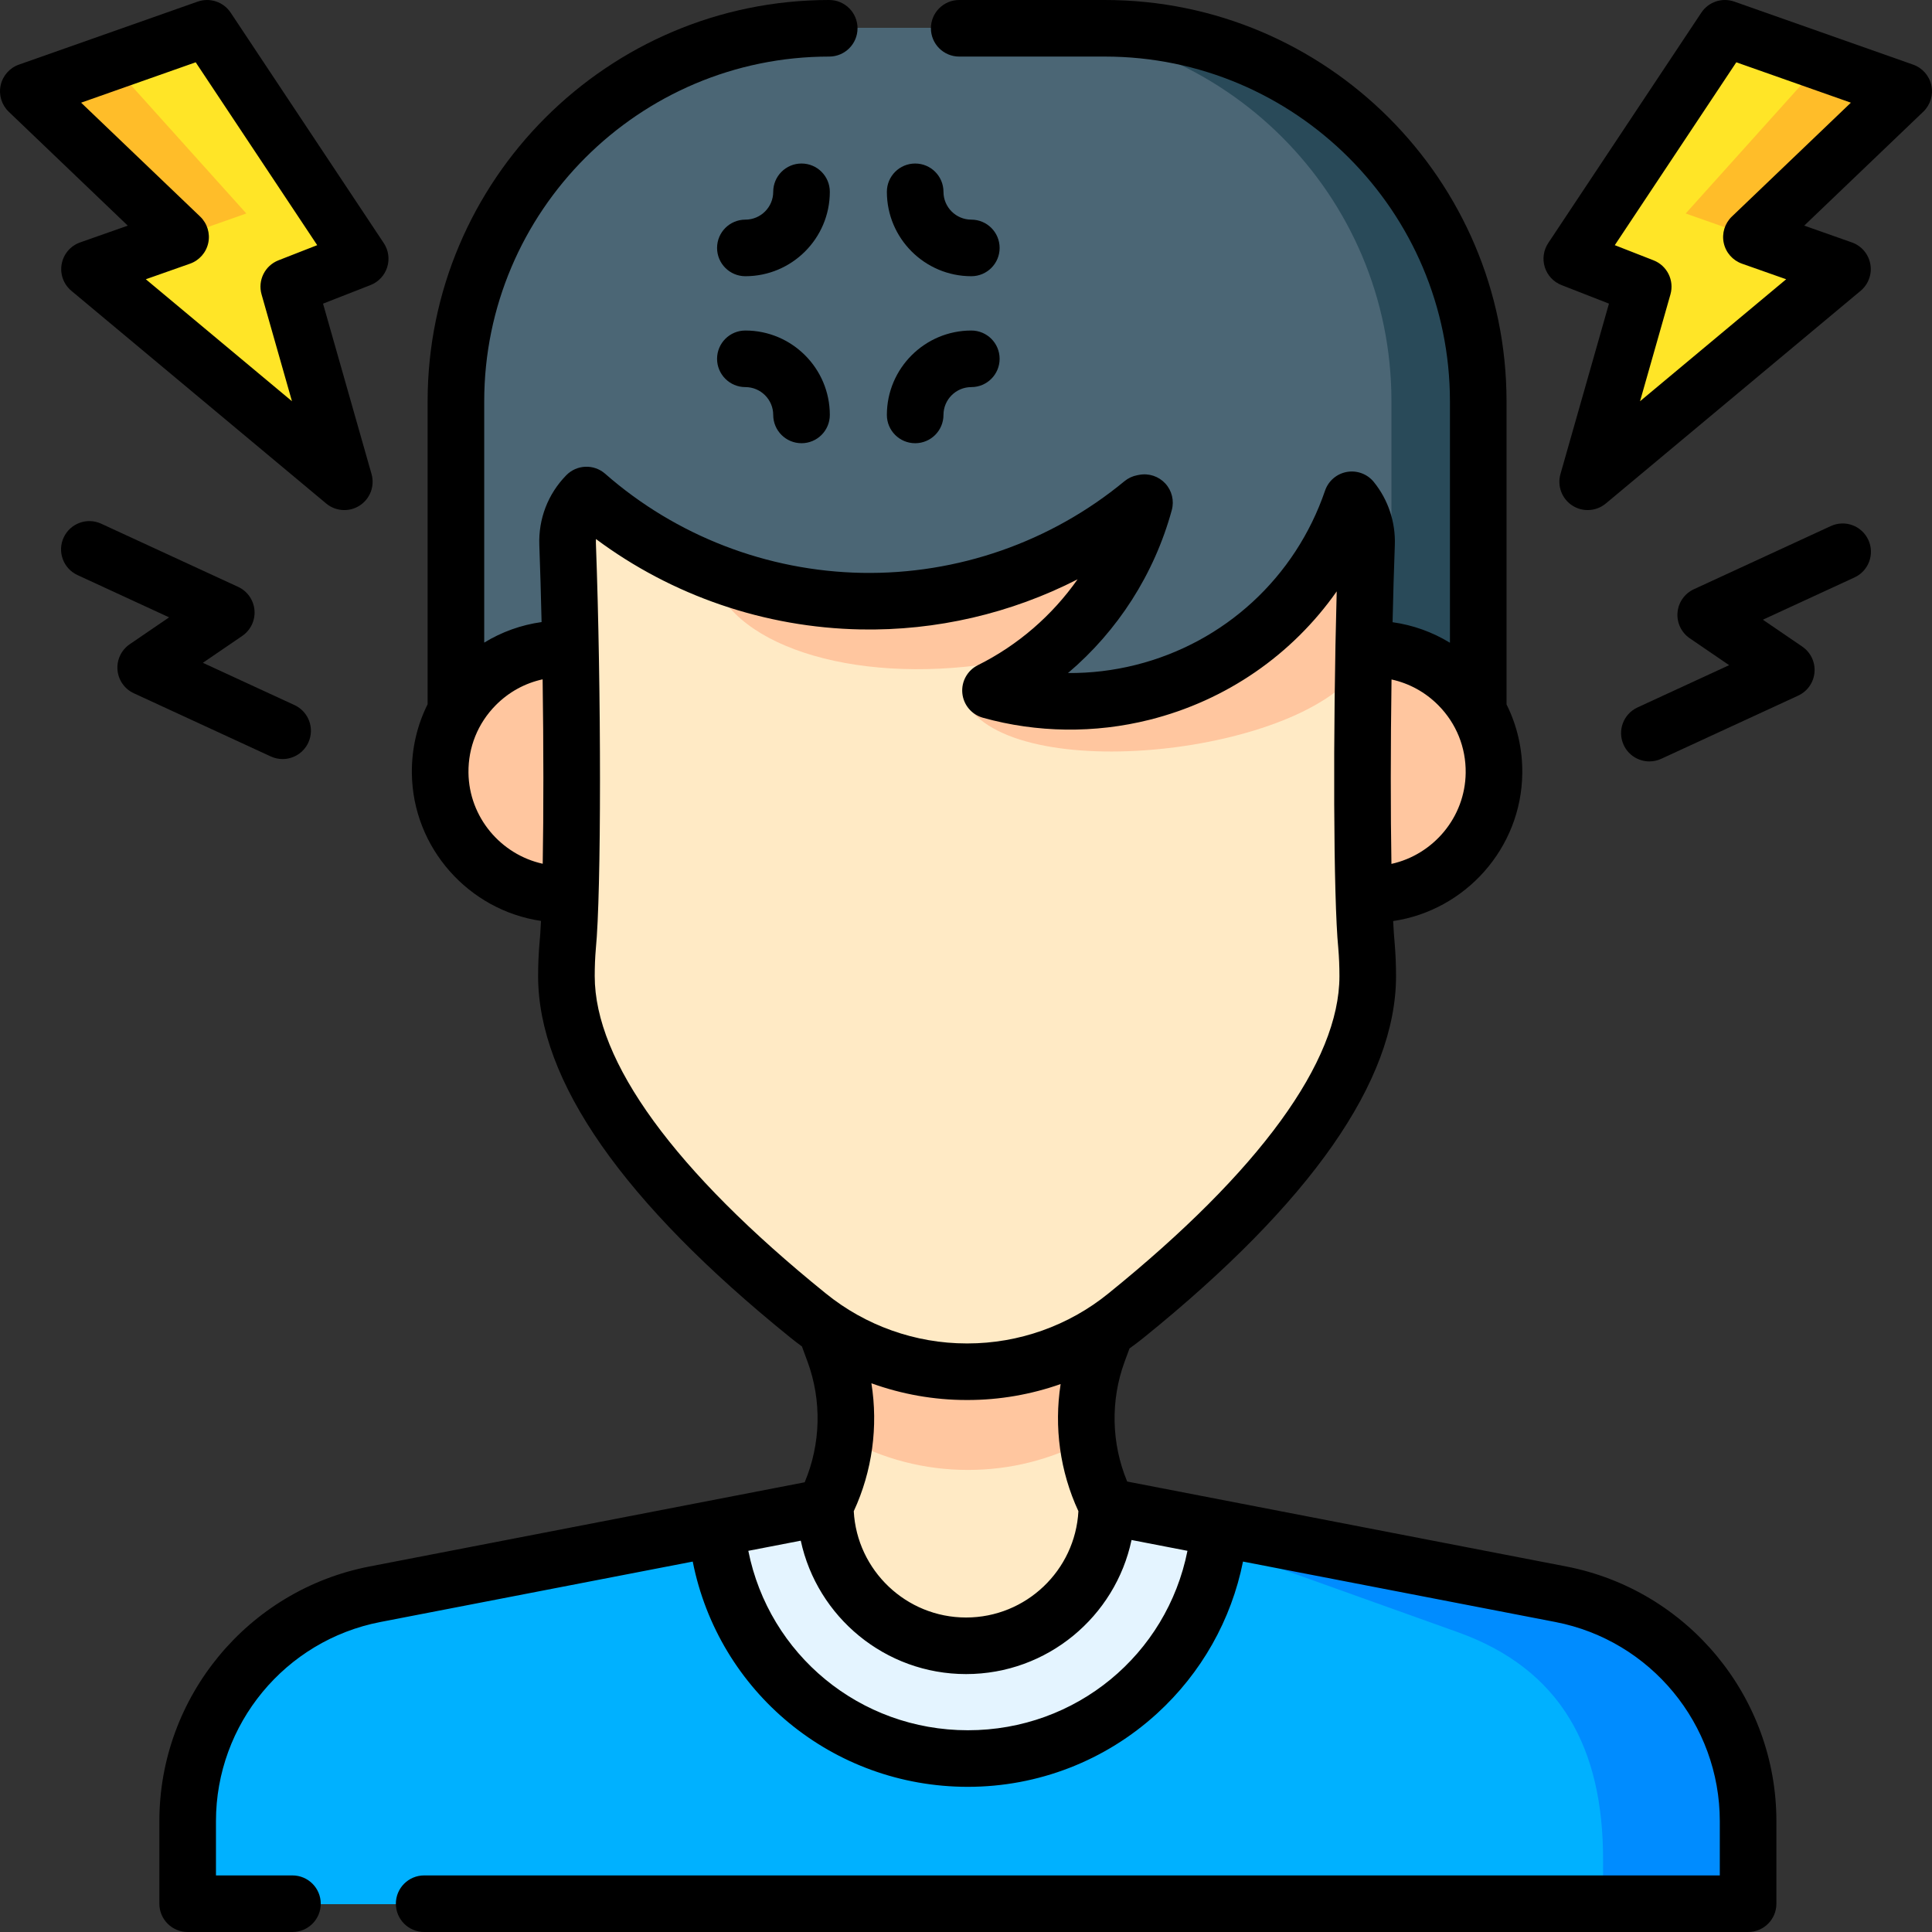 <svg id="Layer_1" enable-background="new 0 0 512 512" height="512" viewBox="0 0 512 512" width="512" xmlns="http://www.w3.org/2000/svg"><rect x="0" y="0" width="512" height="512" fill="#333333" stroke="none"/><g><g><path d="m463.274 482.747v21.88h-413.54v-21.88c0-29.36 20.82-54.59 49.65-60.17l90.62-17.54 28.71-5.56 74.62-.19 29.71 5.75 90.59 17.54c28.82 5.58 49.64 30.81 49.64 60.17z" fill="#00b1ff"/><path d="m463.274 482.747v21.88h-38.44v-11.88c0-29.36-11.04-50.33-38.41-60.17-23.26-8.36-93.09-33.29-93.09-33.29l29.71 5.75 90.59 17.54c28.82 5.58 49.64 30.81 49.64 60.17z" fill="#008cff"/><path d="m323.044 405.037v.77c-3.28 33.86-31.82 60.33-66.54 60.33-34.61 0-63.08-26.3-66.5-60.01v-1.09l28.71-5.56 74.62-.19z" fill="#e4f4ff"/><path d="m288.184 381.627c.67 5.97 2.39 11.83 5.15 17.31 0 10.3-4.17 19.63-10.93 26.38-6.75 6.75-16.08 10.93-26.38 10.93s-19.63-4.18-26.38-10.93-10.93-16.08-10.93-26.38c2.85-5.63 4.59-11.68 5.21-17.84.17-1.71.26-3.43.26-5.15 0-5.96-1.04-11.94-3.15-17.66l-2.32-6.3h74.62l-2.32 6.3c-2.78 7.53-3.71 15.52-2.83 23.34z" fill="#ffeac5"/><path d="m291.014 358.287c-2.78 7.53-3.71 15.52-2.83 23.34-9.67 5.19-20.54 7.94-31.65 7.92-11.48.02-22.71-2.92-32.61-8.45.17-1.71.26-3.43.26-5.15 0-5.96-1.04-11.94-3.15-17.66l-2.32-6.3h74.62z" fill="#ffc69f"/><path d="m391.746 106.3v81.56h-270.92v-81.56c0-54.63 44.29-98.93 98.93-98.93h73.06c54.64 0 98.93 44.3 98.93 98.93z" fill="#4b6675"/><path d="m391.746 106.3v81.56h-23v-81.56c0-54.63-44.29-98.93-98.93-98.93h23c54.64 0 98.93 44.3 98.93 98.93z" fill="#294a59"/></g><g><path d="m464.146 62.716 24.13 8.51-67.52 56.39 14.71-51.74-18.92-7.4 40.58-61.1 25.68 9.06 21.69 7.65z" fill="#ffe527"/><path d="m504.496 24.086-40.35 38.63-17.42-6.14 36.08-40.14z" fill="#ffbd29"/></g><g><path d="m47.857 62.713-24.13 8.51 67.52 56.39-14.71-51.74 18.92-7.4-40.58-61.1-25.68 9.06-21.69 7.65z" fill="#ffe527"/><path d="m7.507 24.083 40.35 38.63 17.42-6.139-36.08-40.141z" fill="#ffbd29"/></g><g fill="#ffc69f"><path d="m149.173 236.972c-17.808 0-32.306-14.321-32.524-32.127-.222-18.119 14.404-32.926 32.524-32.926z"/><path d="m363.396 237.008c17.808 0 32.306-14.321 32.524-32.127.222-18.119-14.404-32.926-32.524-32.926z"/></g><path d="m362.466 258.69c0 25.33-21.53 55.59-64.01 89.96-11.91 9.68-26.8 14.96-42.16 14.92-15.37.03-30.29-5.25-42.21-14.95-42.45-34.35-63.98-64.61-63.98-89.93 0-2.69.11-5.38.33-7.96 1.42-14.47 1.41-68.07-.01-106.61-.19-5.1 1.77-9.68 5.01-12.99 9.89 8.68 21.01 15.39 32.8 20.08 37.34 14.85 81.41 9.4 114.54-17.97l.53-.09c-4.18 15.26-12.89 29.01-24.97 39.32-4.76 4.06-10.05 7.59-15.79 10.46-.03.01-.05.02-.05.02 12.74 3.56 26.55 3.95 40.3.5 26.92-6.76 47.1-26.61 55.45-51.06 2.57 3.17 4.07 7.26 3.9 11.75-.35 9.61-.62 20.17-.8 30.82-.54 31.99-.28 64.86.79 75.7.23 2.65.33 5.34.33 8.03z" fill="#ffeac5"/><g fill="#ffc69f"><path d="m303.306 133.15c-4.18 15.26-12.89 29.01-24.97 39.32-4.89 1.37-10.04 2.49-15.37 3.32-37.57 5.81-70.58-5.16-74.73-24.58 37.34 14.85 81.41 9.4 114.54-17.97z"/><path d="m362.146 144.14c-.35 9.61-.62 20.17-.8 30.82-12.28 24.39-90.78 33.784-105.06 11.905 12.74 3.56 32.76.035 46.51-3.415 26.92-6.76 47.1-26.61 55.45-51.06 2.57 3.17 4.07 7.26 3.9 11.75z"/></g></g><g><path d="m415.05 415.129-116.335-22.507c-4.195-10.078-4.464-21.495-.667-31.793l1.283-3.48c1.311-.929 2.594-1.903 3.846-2.92 44.316-35.84 66.787-68.052 66.787-95.742 0-2.974-.12-5.887-.365-8.753-.149-1.518-.282-3.489-.398-5.845 19.097-2.812 33.975-19.27 34.219-39.091.08-6.467-1.365-12.71-4.171-18.327v-80.293c-.001-58.657-47.745-106.378-106.432-106.378h-38.615c-4.142 0-7.5 3.356-7.5 7.496s3.358 7.496 7.5 7.496h38.615c50.415 0 91.431 40.995 91.431 91.384v63.961c-4.629-2.835-9.782-4.686-15.202-5.445.159-7.066.357-13.963.596-20.425.225-6.077-1.75-12.018-5.561-16.73-1.716-2.123-4.453-3.143-7.142-2.67-2.688.476-4.906 2.376-5.789 4.959-7.86 23.009-26.62 40.275-50.184 46.187-5.89 1.477-11.91 2.192-17.936 2.149 13.178-11.169 22.859-26.187 27.506-43.18.681-2.49.032-5.155-1.717-7.054s-4.354-2.767-6.891-2.292l-.532.099c-1.251.233-2.423.78-3.403 1.59-19.562 16.152-44.282 24.76-69.63 24.29-25.089-.484-49.233-9.811-67.983-26.262-2.997-2.63-7.528-2.456-10.315.397-4.858 4.975-7.393 11.547-7.137 18.505.239 6.455.437 13.343.596 20.401-5.42.759-10.573 2.61-15.201 5.444v-63.924c0-50.39 41.016-91.384 91.43-91.384 4.142 0 7.5-3.356 7.5-7.496s-3.357-7.496-7.499-7.496c-58.686 0-106.43 47.721-106.43 106.377v80.251c-2.807 5.618-4.254 11.864-4.174 18.334.243 19.823 15.125 36.282 34.224 39.092-.119 2.43-.255 4.461-.408 6.021-.238 2.708-.358 5.605-.358 8.609 0 27.688 22.461 59.891 66.744 95.7 1.035.842 2.091 1.654 3.167 2.436l1.478 4.008c3.823 10.366 3.525 21.867-.751 31.995l-115.296 22.307c-32.284 6.245-55.716 34.634-55.716 67.501v21.873c0 4.14 3.358 7.496 7.5 7.496h27.771c4.142 0 7.5-3.356 7.5-7.496s-3.358-7.496-7.5-7.496h-20.271v-14.378c0-25.7 18.322-47.898 43.566-52.781l82.783-16.015c6.822 34.489 37.012 59.694 72.916 59.694 18.596 0 36.394-6.897 50.117-19.42 11.777-10.748 19.71-24.844 22.792-40.277l82.79 16.017c25.244 4.884 43.566 27.082 43.566 52.781v14.378h-343.356c-4.142 0-7.5 3.356-7.5 7.496s3.358 7.496 7.5 7.496h350.857c4.143 0 7.5-3.356 7.5-7.496v-21.873c.001-32.867-23.431-61.255-55.715-67.501zm-33.85-228.201c4.738 4.795 7.303 11.147 7.221 17.886-.145 11.791-8.574 21.679-19.676 24.126-.237-13.533-.229-31.151.024-48.873 4.684 1.018 8.978 3.367 12.431 6.861zm-257.051 17.851c-.083-6.739 2.481-13.091 7.22-17.886 3.454-3.494 7.749-5.844 12.434-6.862.253 17.706.262 35.316.024 48.875-11.103-2.446-19.534-12.335-19.678-24.127zm33.459 53.906c0-2.57.101-5.026.293-7.223 1.463-14.908 1.472-68.185.018-107.558-.013-.355-.008-.708.014-1.057 20.171 15.026 44.734 23.469 70.141 23.959 20.057.387 39.828-4.24 57.498-13.278-6.732 9.572-15.774 17.442-26.426 22.751-2.776 1.384-4.413 4.334-4.118 7.421.294 3.087 2.461 5.673 5.448 6.508 14.344 4.003 29.605 4.193 44.142.548 20.43-5.125 37.876-17.302 49.624-34.033-1.024 37.314-.881 81.343.42 94.581.2 2.349.302 4.834.302 7.384 0 22.619-21.17 51.695-61.236 84.098-10.51 8.541-23.749 13.241-37.324 13.24h-.233c-13.567 0-26.828-4.71-37.367-13.282-40.035-32.375-61.196-61.442-61.196-84.059zm98.533 112.332c.099 0 .196.001.292 0 8.435 0 16.776-1.454 24.648-4.228-1.778 11.377-.178 23.152 4.708 33.697-.848 15.676-13.875 28.171-29.767 28.171s-28.919-12.495-29.766-28.171c4.915-10.609 6.505-22.462 4.676-33.902 8.042 2.908 16.579 4.434 25.209 4.433zm.359 87.518c-28.632 0-52.71-20.073-58.188-47.551l13.901-2.689c4.346 20.182 22.338 35.354 43.809 35.354 21.535 0 39.57-15.262 43.848-35.533l14.82 2.867c-5.469 27.496-29.508 47.552-58.19 47.552z"/><path d="m21.229 64.247c-2.543.897-4.409 3.088-4.887 5.74-.479 2.652.504 5.356 2.574 7.084l67.524 56.362c1.384 1.155 3.093 1.742 4.809 1.742 1.416 0 2.837-.4 4.084-1.21 2.76-1.792 4.029-5.173 3.128-8.338l-12.854-45.16 12.581-4.921c2.112-.826 3.736-2.563 4.419-4.724.683-2.162.35-4.516-.905-6.404l-40.577-61.069c-1.9-2.859-5.501-4.062-8.742-2.922l-47.377 16.699c-2.457.866-4.289 2.945-4.837 5.49s.263 5.194 2.145 6.995l31.547 30.184zm.268-37.037 30.365-10.702 32.202 48.463-10.267 4.016c-3.599 1.408-5.538 5.317-4.481 9.032l8.059 28.313-38.729-32.326 11.707-4.126c2.458-.866 4.289-2.945 4.837-5.49.549-2.546-.263-5.194-2.146-6.995z"/><path d="m74.893 201.157c2.835 0 5.548-1.615 6.814-4.357 1.736-3.759.094-8.213-3.667-9.948l-24.279-11.201 10.437-7.126c2.229-1.523 3.468-4.125 3.243-6.815-.226-2.689-1.879-5.05-4.331-6.181l-36.286-16.74c-3.762-1.735-8.217-.094-9.953 3.665s-.094 8.213 3.667 9.948l24.279 11.201-10.437 7.126c-2.229 1.523-3.468 4.125-3.243 6.815.226 2.689 1.879 5.05 4.331 6.181l36.286 16.74c1.019.469 2.087.692 3.139.692z"/><path d="m511.832 22.616c-.549-2.546-2.381-4.624-4.838-5.49l-47.377-16.699c-3.243-1.141-6.841.063-8.742 2.922l-40.578 61.069c-1.254 1.888-1.587 4.243-.904 6.404s2.308 3.898 4.419 4.724l12.581 4.921-12.854 45.16c-.9 3.164.368 6.546 3.128 8.338 1.248.81 2.669 1.21 4.085 1.21 1.716 0 3.425-.587 4.809-1.742l67.524-56.362c2.069-1.728 3.052-4.432 2.573-7.084s-2.344-4.843-4.887-5.74l-12.632-4.452 31.547-30.184c1.882-1.801 2.695-4.449 2.146-6.995zm-52.876 34.779c-1.882 1.801-2.694 4.449-2.146 6.995.549 2.546 2.381 4.624 4.838 5.49l11.706 4.126-38.729 32.327 8.059-28.313c1.058-3.715-.883-7.625-4.48-9.032l-10.268-4.016 32.202-48.463 30.364 10.702z"/><path d="m485.176 139.415-36.286 16.74c-2.452 1.131-4.106 3.492-4.331 6.181-.226 2.69 1.014 5.292 3.243 6.815l10.436 7.126-24.278 11.2c-3.761 1.735-5.403 6.188-3.667 9.948 1.266 2.742 3.979 4.357 6.814 4.357 1.052 0 2.12-.223 3.138-.692l36.287-16.739c2.452-1.131 4.106-3.492 4.331-6.181.226-2.69-1.014-5.292-3.243-6.815l-10.437-7.126 24.278-11.201c3.762-1.735 5.403-6.189 3.667-9.948-1.735-3.76-6.191-5.401-9.952-3.665z"/><path d="m212.411 43.334c-4.142 0-7.5 3.356-7.5 7.496 0 4.068-3.311 7.377-7.381 7.377-4.142 0-7.5 3.356-7.5 7.496s3.358 7.496 7.5 7.496c12.341 0 22.381-10.035 22.381-22.37 0-4.139-3.358-7.495-7.5-7.495z"/><path d="m257.411 73.2c4.143 0 7.5-3.356 7.5-7.496s-3.357-7.496-7.5-7.496c-4.07 0-7.381-3.309-7.381-7.377 0-4.14-3.358-7.496-7.5-7.496s-7.5 3.356-7.5 7.496c0 12.334 10.04 22.369 22.381 22.369z"/><path d="m197.53 87.592c-4.142 0-7.5 3.356-7.5 7.496s3.358 7.496 7.5 7.496c4.07 0 7.381 3.309 7.381 7.377 0 4.14 3.358 7.496 7.5 7.496s7.5-3.356 7.5-7.496c0-12.334-10.04-22.369-22.381-22.369z"/><path d="m242.53 117.458c4.142 0 7.5-3.356 7.5-7.496 0-4.068 3.311-7.377 7.381-7.377 4.143 0 7.5-3.356 7.5-7.496s-3.357-7.496-7.5-7.496c-12.341 0-22.381 10.035-22.381 22.37 0 4.138 3.358 7.495 7.5 7.495z"/></g></svg>